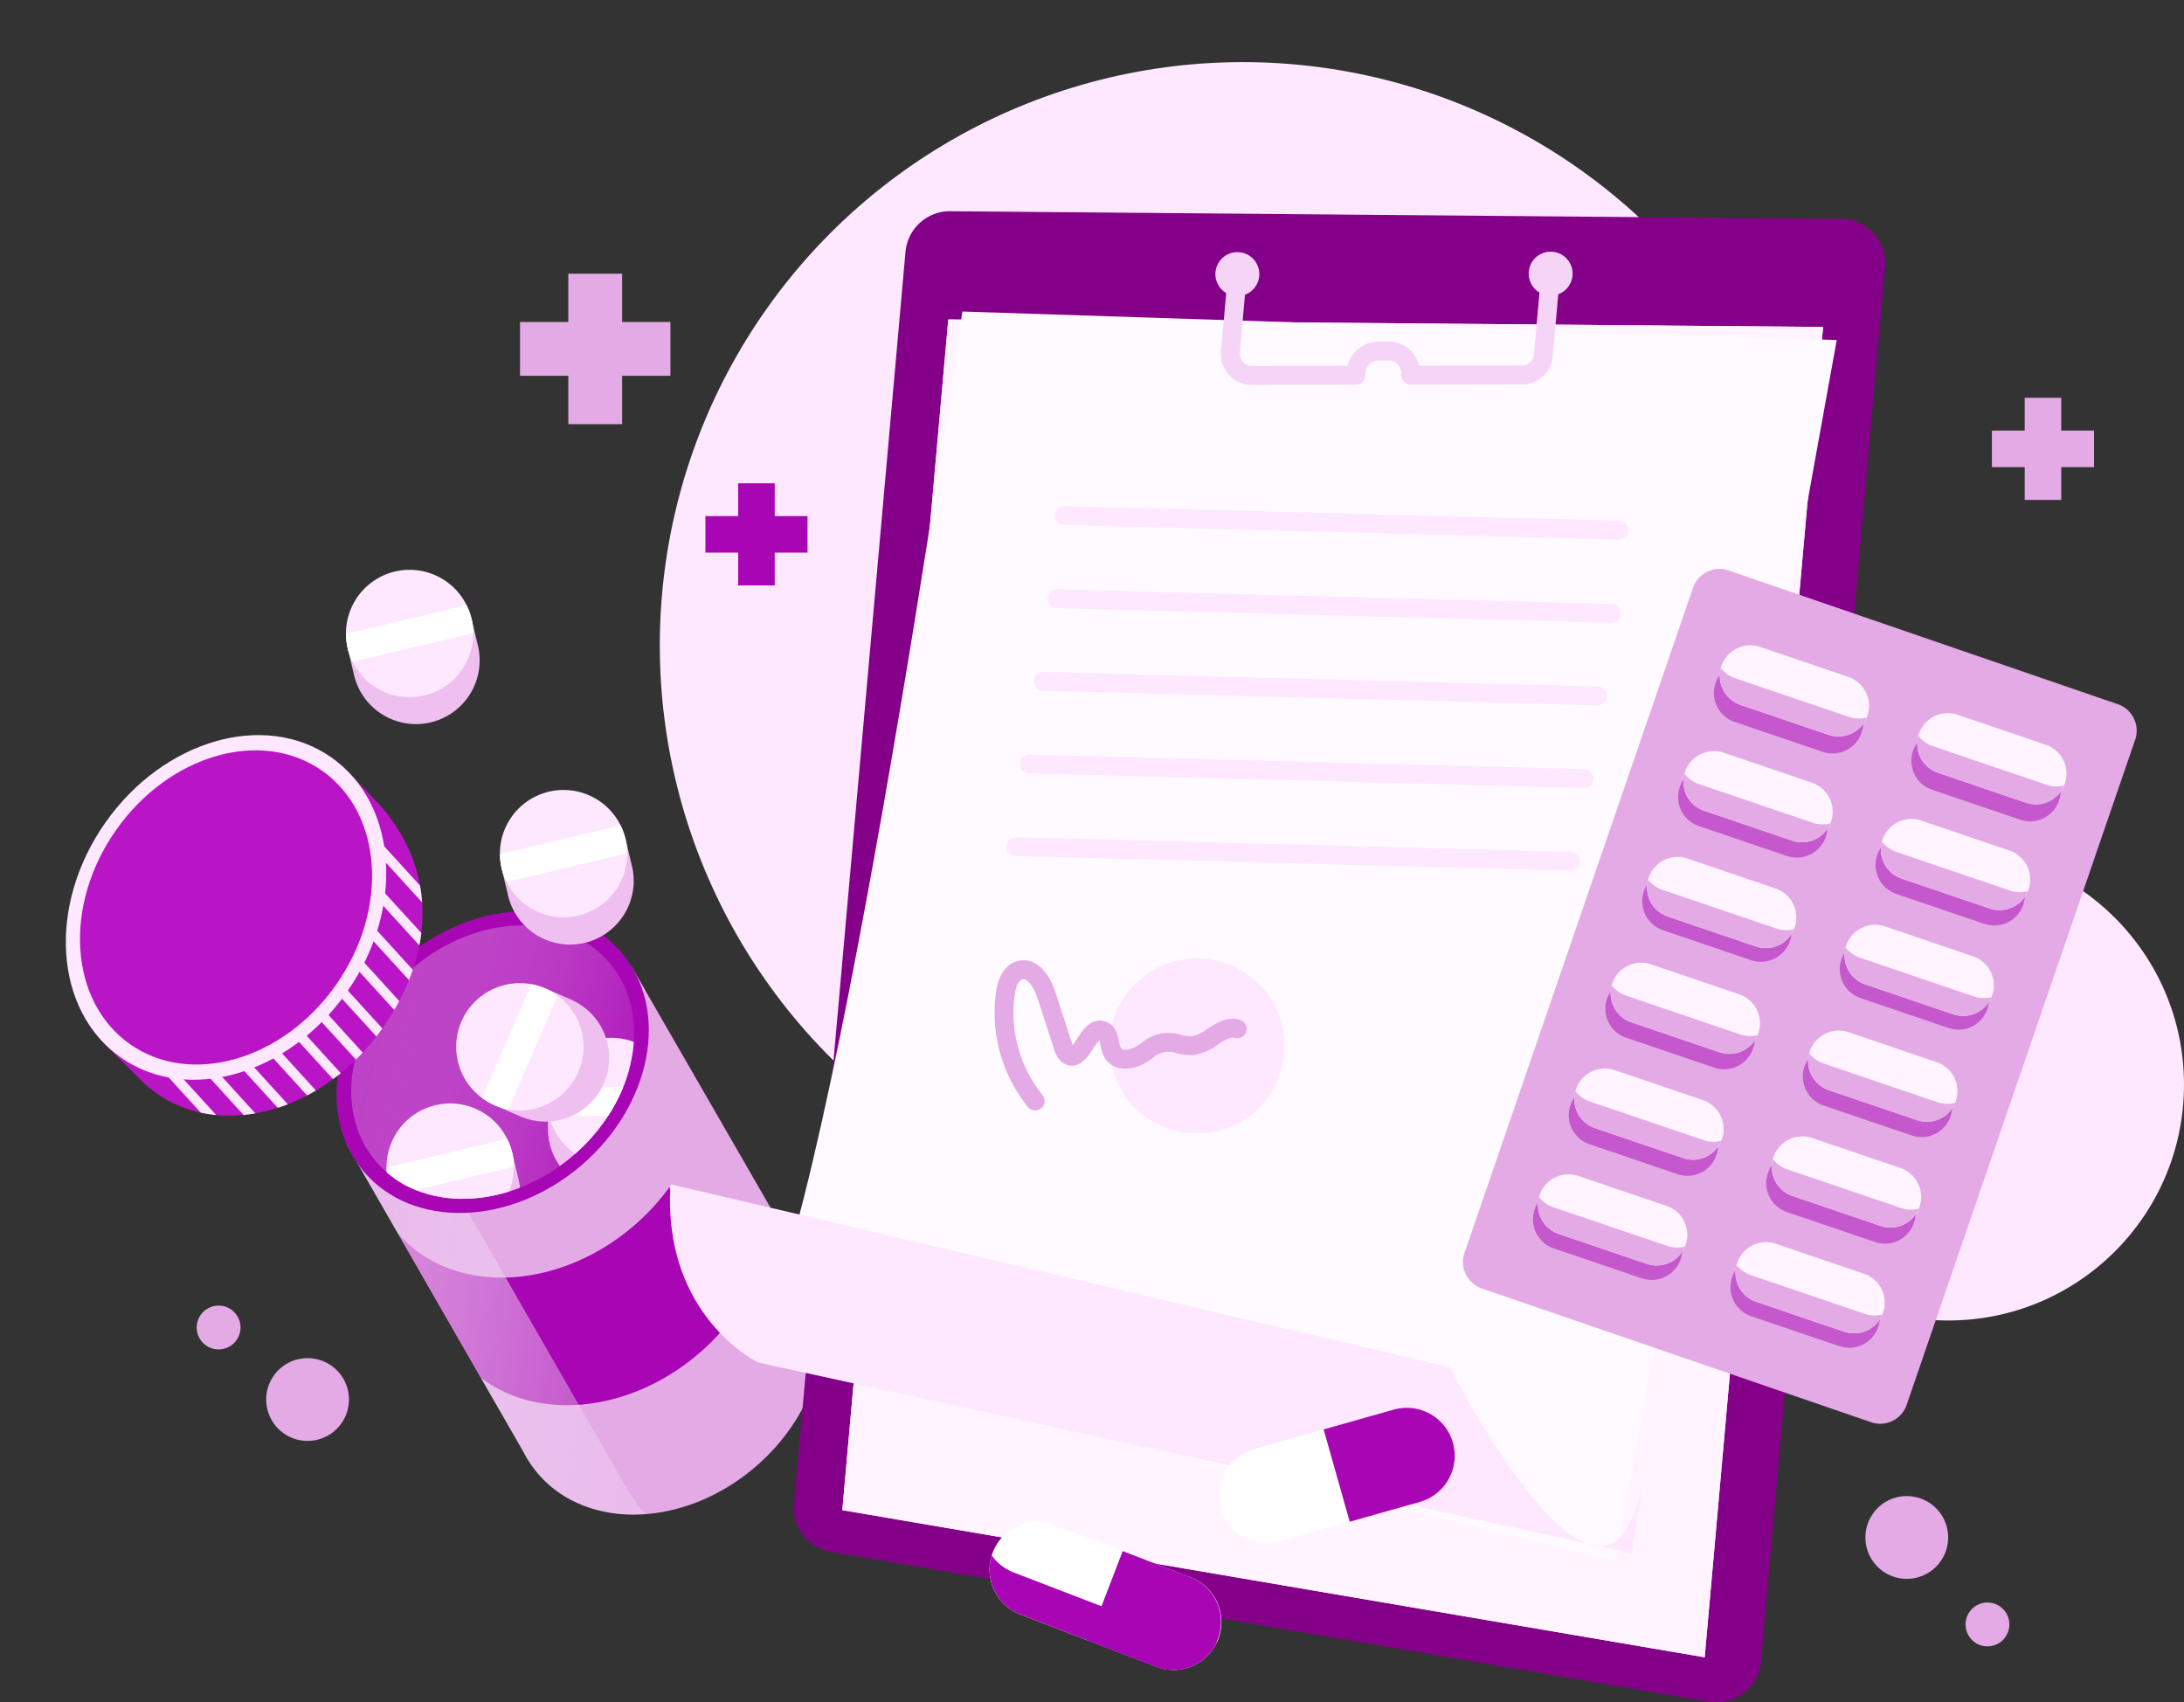 <svg xmlns="http://www.w3.org/2000/svg" xmlns:xlink="http://www.w3.org/1999/xlink" width="362.311" height="282.37" viewBox="0 0 362.311 282.37">
  <rect x="0" y="0" width="362.311" height="282.37" fill="#333333" stroke="none"/>
  <defs>
    <linearGradient id="linear-gradient" x1="1.689" y1="0.68" x2="-0.478" y2="0.181" gradientUnits="objectBoundingBox">
      <stop offset="0.002" stop-color="#fff" stop-opacity="0"/>
      <stop offset="1" stop-color="#e4aae6"/>
    </linearGradient>
    <linearGradient id="linear-gradient-2" x1="-0.341" y1="-0.451" x2="0.972" y2="1.033" gradientUnits="objectBoundingBox">
      <stop offset="0.002" stop-color="#fff" stop-opacity="0"/>
      <stop offset="1" stop-color="#a806b5"/>
    </linearGradient>
    <clipPath id="clip-path">
      <ellipse id="Ellipse_177" data-name="Ellipse 177" cx="25.417" cy="20.457" rx="25.417" ry="20.457" transform="matrix(0.762, -0.648, 0.648, 0.762, 0, 32.938)" fill="none"/>
    </clipPath>
    <linearGradient id="linear-gradient-3" x1="33.542" y1="-52.469" x2="34.201" y2="-50.294" xlink:href="#linear-gradient-2"/>
    <linearGradient id="linear-gradient-4" x1="-27.442" y1="19.182" x2="-26.8" y2="21.735" xlink:href="#linear-gradient-2"/>
    <linearGradient id="linear-gradient-5" x1="46.465" y1="-75.838" x2="47.117" y2="-73.515" xlink:href="#linear-gradient"/>
    <linearGradient id="linear-gradient-6" x1="46.542" y1="-76.812" x2="47.193" y2="-74.489" xlink:href="#linear-gradient"/>
    <linearGradient id="linear-gradient-7" x1="46.71" y1="-75.748" x2="47.361" y2="-73.424" xlink:href="#linear-gradient"/>
    <linearGradient id="linear-gradient-8" x1="46.788" y1="-76.721" x2="47.44" y2="-74.398" xlink:href="#linear-gradient"/>
    <linearGradient id="linear-gradient-9" x1="46.956" y1="-75.661" x2="47.607" y2="-73.337" xlink:href="#linear-gradient"/>
    <linearGradient id="linear-gradient-10" x1="47.032" y1="-76.634" x2="47.683" y2="-74.311" xlink:href="#linear-gradient"/>
    <linearGradient id="linear-gradient-11" x1="47.199" y1="-75.563" x2="47.85" y2="-73.24" xlink:href="#linear-gradient"/>
    <linearGradient id="linear-gradient-12" x1="47.278" y1="-76.544" x2="47.929" y2="-74.221" xlink:href="#linear-gradient"/>
    <linearGradient id="linear-gradient-13" x1="47.446" y1="-75.475" x2="48.097" y2="-73.151" xlink:href="#linear-gradient"/>
    <linearGradient id="linear-gradient-14" x1="47.521" y1="-76.457" x2="48.173" y2="-74.134" xlink:href="#linear-gradient"/>
    <linearGradient id="linear-gradient-15" x1="47.689" y1="-75.386" x2="48.341" y2="-73.063" xlink:href="#linear-gradient"/>
    <linearGradient id="linear-gradient-16" x1="47.768" y1="-76.37" x2="48.42" y2="-74.047" xlink:href="#linear-gradient"/>
  </defs>
  <g id="Group_40528" data-name="Group 40528" transform="translate(-2257.643 -3659.904)">
    <circle id="Ellipse_171" data-name="Ellipse 171" cx="96.727" cy="96.727" r="96.727" transform="translate(2356.795 3852.12) rotate(-83.515)" fill="#fee8ff"/>
    <circle id="Ellipse_172" data-name="Ellipse 172" cx="39.125" cy="39.125" r="39.125" transform="translate(2541.704 3800.686)" fill="#fee8ff"/>
    <path id="Path_79669" data-name="Path 79669" d="M2388.782,3863.485h0l-28.728-49.83-47.221,29.537L2342.1,3894.1a18.472,18.472,0,0,0,2.384,3.588c8.078,9.5,24.194,9.06,35.993-.979C2391.428,3887.392,2394.807,3873.087,2388.782,3863.485Z" transform="translate(2.369 6.599)" fill="#e4aae6"/>
    <path id="Path_79670" data-name="Path 79670" d="M2370.75,3876.4a36.889,36.889,0,0,0,6.763-7.573c-.135-.242-.252-.492-.4-.728h0l-11.156-19.354a37.18,37.18,0,0,1-6,6.475c-12.8,10.885-30.262,11.372-39.049,1.106l13.79,23.984C2344.052,3887.536,2359.271,3886.164,2370.75,3876.4Z" transform="translate(2.715 8.105)" fill="#a806b5"/>
    <path id="Path_79671" data-name="Path 79671" d="M2361.394,3903.258a21.139,21.139,0,0,1-2.728-4.107l-33.49-58.254,37.178-23.256-2.3-3.986-47.221,29.537L2342.1,3894.1a18.472,18.472,0,0,0,2.384,3.588c4.323,5.083,10.953,7.291,17.986,6.735C2362.1,3904.047,2361.739,3903.663,2361.394,3903.258Z" transform="translate(2.369 6.599)" fill="url(#linear-gradient)" style="mix-blend-mode: multiply;isolation: isolate"/>
    <ellipse id="Ellipse_173" data-name="Ellipse 173" cx="28.05" cy="22.576" rx="28.05" ry="22.576" transform="matrix(0.762, -0.648, 0.648, 0.762, 2303.369, 3837.048)" fill="#a806b5"/>
    <ellipse id="Ellipse_174" data-name="Ellipse 174" cx="25.417" cy="20.457" rx="25.417" ry="20.457" transform="matrix(0.762, -0.648, 0.648, 0.762, 2306.747, 3836.956)" fill="url(#linear-gradient-2)" style="mix-blend-mode: multiply;isolation: isolate"/>
    <g id="Group_40521" data-name="Group 40521" transform="translate(2306.747 3804.018)">
      <g id="Group_40520" data-name="Group 40520" transform="translate(0 0)" clip-path="url(#clip-path)">
        <path id="Path_79672" data-name="Path 79672" d="M2365.931,3839.862l-.05-4.643-1.084.012a10.544,10.544,0,0,0-18.95.2l-1.085.012.049,4.641a10.561,10.561,0,0,0,21.12-.223Z" transform="translate(-2303.009 -3796.742)" fill="#efbff0"/>
        <circle id="Ellipse_175" data-name="Ellipse 175" cx="10.561" cy="10.561" r="10.561" transform="translate(37.379 38.59) rotate(-45)" fill="#fee8ff"/>
        <path id="Path_79673" data-name="Path 79673" d="M2345.015,3832.922a10.311,10.311,0,0,0,.05,4.756l20.563-.218a10.3,10.3,0,0,0-.05-4.756Z" transform="translate(-2303.009 -3796.601)" fill="#fff"/>
        <path id="Path_79674" data-name="Path 79674" d="M2349.048,3818.94l-4.26-1.843-.43,1a10.543,10.543,0,0,0-7.525,17.392l-.431,1,4.26,1.842a10.56,10.56,0,1,0,8.386-19.384Z" transform="translate(-2303.458 -3797.271)" fill="#efbff0"/>
        <path id="Path_79675" data-name="Path 79675" d="M2350.462,3831.02a10.56,10.56,0,1,1-5.5-13.885A10.56,10.56,0,0,1,2350.462,3831.02Z" transform="translate(-2303.633 -3797.307)" fill="#fee8ff"/>
        <path id="Path_79676" data-name="Path 79676" d="M2334.328,3835.311a10.3,10.3,0,0,0,4.366,1.887l8.165-18.874a10.288,10.288,0,0,0-4.366-1.887Z" transform="translate(-2303.456 -3797.299)" fill="#fff"/>
        <path id="Path_79677" data-name="Path 79677" d="M2341.03,3847.849l-1.072-4.516-1.057.251a10.544,10.544,0,0,0-18.438,4.379l-1.057.252,1.073,4.516a10.561,10.561,0,0,0,20.55-4.881Z" transform="translate(-2304.096 -3796.3)" fill="#efbff0"/>
        <circle id="Ellipse_176" data-name="Ellipse 176" cx="10.561" cy="10.561" r="10.561" transform="matrix(0.982, -0.186, 0.186, 0.982, 13.241, 41.068)" fill="#fee8ff"/>
        <path id="Path_79678" data-name="Path 79678" d="M2319.14,3845.781a10.278,10.278,0,0,0,1.1,4.627l20.008-4.752a10.281,10.281,0,0,0-1.1-4.628Z" transform="translate(-2304.109 -3796.244)" fill="#fff"/>
      </g>
    </g>
    <path id="Path_79679" data-name="Path 79679" d="M2359.059,3798l-1.073-4.516-1.057.251a10.543,10.543,0,0,0-18.438,4.379l-1.055.25,1.072,4.516a10.561,10.561,0,0,0,20.551-4.881Z" transform="translate(3.424 5.578)" fill="#efbff0"/>
    <path id="Path_79680" data-name="Path 79680" d="M2350.163,3806.382a10.561,10.561,0,1,1,7.834-12.715A10.56,10.56,0,0,1,2350.163,3806.382Z" transform="translate(3.413 5.392)" fill="#fee8ff"/>
    <path id="Path_79681" data-name="Path 79681" d="M2337.169,3795.928a10.295,10.295,0,0,0,1.1,4.628l20.007-4.752a10.28,10.28,0,0,0-1.1-4.627Z" transform="translate(3.413 5.634)" fill="#fff"/>
    <path id="Path_79682" data-name="Path 79682" d="M2334.568,3762.983l-1.073-4.515-1.056.251A10.543,10.543,0,0,0,2314,3763.1l-1.055.251,1.072,4.516a10.561,10.561,0,0,0,20.55-4.881Z" transform="translate(2.374 4.076)" fill="#efbff0"/>
    <path id="Path_79683" data-name="Path 79683" d="M2325.674,3771.368a10.561,10.561,0,1,1,7.834-12.715A10.56,10.56,0,0,1,2325.674,3771.368Z" transform="translate(2.361 3.89)" fill="#fee8ff"/>
    <path id="Path_79684" data-name="Path 79684" d="M2312.679,3760.915a10.294,10.294,0,0,0,1.1,4.627l20.008-4.752a10.307,10.307,0,0,0-1.1-4.627Z" transform="translate(2.362 4.131)" fill="#fff"/>
    <path id="Path_79685" data-name="Path 79685" d="M2318.955,3787.1l-4.369-4.573-1.194,1.345c-10.742-4.027-24.6,1.185-33.018,13.174-6.687,9.521-8.184,20.809-4.8,29.433l-1.213,1.366,6.483,6.464,0-.005a19.8,19.8,0,0,0,2.074,1.686c11.059,7.769,27.848,2.927,37.5-10.813C2329.74,3811.908,2329.19,3797.694,2318.955,3787.1Z" transform="translate(0.694 5.263)" fill="#b914c6"/>
    <path id="Path_79686" data-name="Path 79686" d="M2292.929,3838.17a19.963,19.963,0,0,1-2.559-.39l-16.025-17.585-3.265-3.583,1.194-1.1,1.743,1.913Z" transform="translate(0.577 6.679)" fill="#fee8ff"/>
    <path id="Path_79687" data-name="Path 79687" d="M2299.148,3837.9c-.647.11-1.3.207-1.95.268l-19.645-21.559,1.195-1.1Z" transform="translate(0.855 6.679)" fill="#fee8ff"/>
    <path id="Path_79688" data-name="Path 79688" d="M2304.257,3836.391c-.548.219-1.11.414-1.67.585l-18.561-20.365,1.194-1.1Z" transform="translate(1.132 6.679)" fill="#fee8ff"/>
    <path id="Path_79689" data-name="Path 79689" d="M2308.646,3834.112c-.487.28-.975.561-1.462.817l-16.7-18.318,1.207-1.1Z" transform="translate(1.41 6.679)" fill="#fee8ff"/>
    <path id="Path_79690" data-name="Path 79690" d="M2312.487,3831.236c-.426.341-.853.67-1.292.987l-14.234-15.611,1.206-1.1Z" transform="translate(1.688 6.679)" fill="#fee8ff"/>
    <path id="Path_79691" data-name="Path 79691" d="M2315.854,3827.823c-.366.4-.744.78-1.133,1.157l-11.286-12.37,1.207-1.1Z" transform="translate(1.965 6.679)" fill="#fee8ff"/>
    <path id="Path_79692" data-name="Path 79692" d="M2319.073,3824.088c-.317.45-.646.9-.988,1.328l-13.832-15.173,1.195-1.1Z" transform="translate(2.001 6.406)" fill="#fee8ff"/>
    <path id="Path_79693" data-name="Path 79693" d="M2321.875,3819.856c-.255.5-.536,1-.827,1.486l-16.795-18.426,1.195-1.1Z" transform="translate(2.001 6.091)" fill="#fee8ff"/>
    <path id="Path_79694" data-name="Path 79694" d="M2324.13,3814.991c-.195.573-.4,1.145-.646,1.707l-19.232-21.1,1.195-1.1Z" transform="translate(2.001 5.777)" fill="#fee8ff"/>
    <path id="Path_79695" data-name="Path 79695" d="M2325.544,3809.212q-.127,1.023-.329,2.047l-20.962-22.984,1.195-1.1Z" transform="translate(2.001 5.463)" fill="#fee8ff"/>
    <path id="Path_79696" data-name="Path 79696" d="M2325.665,3804.431l-19.827-21.74-1.585-1.743,1.195-1.1,2.827,3.108,17.038,18.683A21.314,21.314,0,0,1,2325.665,3804.431Z" transform="translate(2.001 5.148)" fill="#fee8ff"/>
    <ellipse id="Ellipse_178" data-name="Ellipse 178" cx="30.404" cy="24.471" rx="30.404" ry="24.471" transform="translate(2257.643 3821.236) rotate(-54.915)" fill="#fee8ff"/>
    <ellipse id="Ellipse_179" data-name="Ellipse 179" cx="27.717" cy="22.308" rx="27.717" ry="22.308" transform="translate(2260.956 3820.28) rotate(-54.914)" fill="#b914c6"/>
    <path id="Path_79697" data-name="Path 79697" d="M2535.733,3940.725l-145.657-24.853a7.4,7.4,0,0,1-6.125-7.949l18.486-207.682a7.4,7.4,0,0,1,7.434-6.744l147.754,1.264a7.4,7.4,0,0,1,7.308,8.056l-20.586,231.27A7.4,7.4,0,0,1,2535.733,3940.725Z" transform="translate(5.42 1.442)" fill="#840089"/>
    <path id="Path_79698" data-name="Path 79698" d="M2534.687,3932.623l-143.061-24.41,17.579-197.5,145.124,1.242Z" transform="translate(5.751 2.181)" fill="#e7edf4"/>
    <path id="Path_79699" data-name="Path 79699" d="M2534.687,3932.623l-143.061-24.41,17.579-197.5,145.124,1.242Z" transform="translate(5.751 2.181)" fill="#fff4ff"/>
    <path id="Path_79700" data-name="Path 79700" d="M2557.244,3714.185l-145.052-4.736s-23.159,162.075-35.723,172.2l144.142,35.123Z" transform="translate(5.101 2.127)" fill="#fffaff"/>
    <path id="Path_79701" data-name="Path 79701" d="M2378.815,3877.817s-15.927-7.7-14.511-29.561l129.3,30.354s26.733,52.816,32.241,17.518l-2.08,13.331Z" transform="translate(4.574 8.084)" fill="#fee8ff"/>
    <path id="Path_79702" data-name="Path 79702" d="M2510.212,3703.911a3.642,3.642,0,1,0-5.478,2.8l-.917,10.309a1.959,1.959,0,0,1-1.958,1.795l-17.072.028a5.267,5.267,0,0,0-5.119-4h-.036l-1.651.011a5.25,5.25,0,0,0-5.083,4.01l-15.92.026h0a1.967,1.967,0,0,1-1.959-2.142l.861-9.68a3.643,3.643,0,1,0-3.116-.278l-.862,9.681a5.1,5.1,0,0,0,5.076,5.548h.01l17.29-.028a1.566,1.566,0,0,0,1.558-1.432l.05-.612a2.138,2.138,0,0,1,2.123-1.964l1.651-.011a2.051,2.051,0,0,1,1.587.685,2.119,2.119,0,0,1,.567,1.63,1.564,1.564,0,0,0,.41,1.188,1.408,1.408,0,0,0,1.151.5l18.493-.03a5.074,5.074,0,0,0,5.069-4.646l.916-10.309A3.634,3.634,0,0,0,2510.212,3703.911Z" transform="translate(8.297 1.718)" fill="#f6d4f7"/>
    <g id="Group_40522" data-name="Group 40522" transform="translate(2432.676 3743.849)">
      <path id="Path_79703" data-name="Path 79703" d="M2518.962,3745.946h-.042L2427,3743.522a1.564,1.564,0,0,1,.039-3.128h.042l91.924,2.423a1.564,1.564,0,0,1-.04,3.128Z" transform="translate(-2425.473 -3740.394)" fill="#fee8ff"/>
    </g>
    <g id="Group_40523" data-name="Group 40523" transform="translate(2431.448 3757.645)">
      <path id="Path_79704" data-name="Path 79704" d="M2517.785,3759.175h-.043l-91.923-2.424a1.564,1.564,0,0,1,.039-3.128h.042l91.924,2.424a1.564,1.564,0,0,1-.04,3.128Z" transform="translate(-2424.295 -3753.622)" fill="#fee8ff"/>
    </g>
    <g id="Group_40524" data-name="Group 40524" transform="translate(2429.181 3771.349)">
      <path id="Path_79705" data-name="Path 79705" d="M2515.61,3772.315h-.042l-91.925-2.424a1.564,1.564,0,0,1,.04-3.128h.042l91.925,2.423a1.564,1.564,0,0,1-.04,3.128Z" transform="translate(-2422.122 -3766.763)" fill="#fee8ff"/>
    </g>
    <g id="Group_40525" data-name="Group 40525" transform="translate(2426.913 3785.053)">
      <path id="Path_79706" data-name="Path 79706" d="M2513.438,3785.456h-.042l-91.925-2.425a1.564,1.564,0,0,1,.04-3.128h.042l91.925,2.425a1.564,1.564,0,0,1-.04,3.128Z" transform="translate(-2419.948 -3779.903)" fill="#fee8ff"/>
    </g>
    <g id="Group_40526" data-name="Group 40526" transform="translate(2424.646 3798.758)">
      <path id="Path_79707" data-name="Path 79707" d="M2511.264,3798.6h-.042l-91.925-2.424a1.564,1.564,0,0,1,.04-3.128h.043l91.924,2.424a1.564,1.564,0,0,1-.039,3.128Z" transform="translate(-2417.774 -3793.044)" fill="#fee8ff"/>
    </g>
    <path id="Path_79708" data-name="Path 79708" d="M2463.118,3828.149a14.525,14.525,0,1,1-13.18-15.755A14.526,14.526,0,0,1,2463.118,3828.149Z" transform="translate(7.574 6.542)" fill="#fee8ff"/>
    <g id="Group_40527" data-name="Group 40527" transform="translate(2422.636 3819.182)">
      <path id="Path_79709" data-name="Path 79709" d="M2422.59,3837.541a1.562,1.562,0,0,1-1.212-.574,24.859,24.859,0,0,1-5.266-19.192c.526-3.46,2.173-4.623,3.462-4.99,2.653-.758,5.107,1.259,6.405,5.256l2.735,8.425c.018.055.047.149.082.246.25-.313.551-.776.758-1.1.9-1.386,2.4-3.7,4.808-2.772,1.6.623,1.91,2.187,2.116,3.225a4.022,4.022,0,0,0,.329,1.141c.276.416,1.4.334,2.316-.171.37-.2.73-.442,1.091-.677a6.858,6.858,0,0,1,6.58-1.353,6.106,6.106,0,0,0,1.8.23,6.787,6.787,0,0,0,2.584-1.241c1.442-.932,3.238-2.091,5.379-1.492a1.565,1.565,0,0,1-.848,3.012c-.735-.209-1.558.281-2.832,1.107a9.2,9.2,0,0,1-3.948,1.724,8.435,8.435,0,0,1-2.815-.286,3.941,3.941,0,0,0-4.187.918c-.426.277-.853.556-1.291.8-2.135,1.178-5.031,1.271-6.433-.836a6.108,6.108,0,0,1-.793-2.263c-.049-.243-.114-.573-.184-.791a10.089,10.089,0,0,0-1.047,1.431c-.813,1.255-2.505,3.862-4.931,2.356a3.884,3.884,0,0,1-1.51-2.244l-2.735-8.425c-.569-1.751-1.663-3.461-2.572-3.213-.558.158-1.015,1.075-1.225,2.452a21.674,21.674,0,0,0,4.593,16.74,1.565,1.565,0,0,1-1.208,2.556Z" transform="translate(-2415.845 -3812.627)" fill="#e4aae6"/>
    </g>
    <path id="Path_79710" data-name="Path 79710" d="M2448.414,3911.14l-22.56-8.68a7.955,7.955,0,0,0-10.28,4.568h0a7.954,7.954,0,0,0,4.568,10.279l22.559,8.679a7.952,7.952,0,0,0,10.279-4.567h0A7.952,7.952,0,0,0,2448.414,3911.14Z" transform="translate(6.756 10.388)" fill="#fff"/>
    <path id="Path_79711" data-name="Path 79711" d="M2447.74,3910.939l-11.281-4.34-5.712,14.846,11.28,4.34a7.954,7.954,0,0,0,5.713-14.846Z" transform="translate(7.43 10.589)" fill="#a806b5"/>
    <path id="Path_79712" data-name="Path 79712" d="M2448.2,3921.323l-29.166-11.221a7.923,7.923,0,0,1-3.621-2.811,7.947,7.947,0,0,0,4.729,9.785l22.56,8.679a7.947,7.947,0,0,0,10.068-4.091A7.927,7.927,0,0,1,2448.2,3921.323Z" transform="translate(6.756 10.618)" fill="url(#linear-gradient-3)" style="mix-blend-mode: multiply;isolation: isolate"/>
    <path id="Path_79713" data-name="Path 79713" d="M2480.534,3884.109l-23.26,6.577a7.954,7.954,0,0,0-5.49,9.818h0a7.955,7.955,0,0,0,9.818,5.49l23.26-6.577a7.954,7.954,0,0,0,5.49-9.818h0A7.955,7.955,0,0,0,2480.534,3884.109Z" transform="translate(8.32 9.61)" fill="#fff"/>
    <path id="Path_79714" data-name="Path 79714" d="M2479.817,3884.109l-11.63,3.289,4.328,15.308,11.63-3.288a7.954,7.954,0,0,0-4.328-15.308Z" transform="translate(9.037 9.61)" fill="#a806b5"/>
    <path id="Path_79715" data-name="Path 79715" d="M2486.585,3892.314l-30.071,8.5a7.916,7.916,0,0,1-4.584-.079,7.949,7.949,0,0,0,9.651,5l23.26-6.577a7.947,7.947,0,0,0,5.606-9.311A7.9,7.9,0,0,1,2486.585,3892.314Z" transform="translate(8.339 9.869)" fill="url(#linear-gradient-4)" style="mix-blend-mode: multiply;isolation: isolate"/>
    <path id="Path_79716" data-name="Path 79716" d="M2365.312,3711.449H2357.3v-8.013h-8.928v8.013h-8.013v8.928h8.013v8.012h8.928v-8.012h8.013Z" transform="translate(3.55 1.868)" fill="#e4aae6"/>
    <path id="Path_79717" data-name="Path 79717" d="M2386.79,3742.209h-5.439v-5.44h-6.062v5.44h-5.44v6.061h5.44v5.44h6.062v-5.44h5.439Z" transform="translate(4.816 3.299)" fill="#a806b5"/>
    <path id="Path_79718" data-name="Path 79718" d="M2591.431,3728.61h-5.44v-5.44h-6.062v5.44h-5.439v6.062h5.439v5.44h6.062v-5.44h5.44Z" transform="translate(13.599 2.715)" fill="#e4aae6"/>
    <path id="Path_79719" data-name="Path 79719" d="M2563.866,3889.308l38.089-110.845a4.67,4.67,0,0,0-3.239-5.73l-64.033-22a4.671,4.671,0,0,0-6.077,2.529L2490.518,3864.1a4.669,4.669,0,0,0,3.238,5.729l64.033,22A4.671,4.671,0,0,0,2563.866,3889.308Z" transform="translate(9.986 3.886)" fill="#e4aae6"/>
    <path id="Path_79720" data-name="Path 79720" d="M2551.588,3770.474l-14.612-4.965a5.078,5.078,0,0,0-6.441,3.175h0a5.078,5.078,0,0,0,3.173,6.442l14.613,4.966a5.079,5.079,0,0,0,6.442-3.175h0A5.079,5.079,0,0,0,2551.588,3770.474Z" transform="translate(11.701 4.521)" fill="#a806b5" opacity="0.5"/>
    <path id="Path_79721" data-name="Path 79721" d="M2583,3781.268l-14.612-4.965a5.078,5.078,0,0,0-6.442,3.174h0a5.079,5.079,0,0,0,3.174,6.442l14.612,4.965a5.077,5.077,0,0,0,6.442-3.174h0A5.077,5.077,0,0,0,2583,3781.268Z" transform="translate(13.049 4.984)" fill="#a806b5" opacity="0.5"/>
    <path id="Path_79722" data-name="Path 79722" d="M2545.9,3787.041l-14.611-4.966a5.078,5.078,0,0,0-6.442,3.174h0a5.078,5.078,0,0,0,3.174,6.442l14.612,4.965a5.077,5.077,0,0,0,6.442-3.173h0A5.078,5.078,0,0,0,2545.9,3787.041Z" transform="translate(11.457 5.232)" fill="#a806b5" opacity="0.5"/>
    <path id="Path_79723" data-name="Path 79723" d="M2577.308,3797.836l-14.613-4.966a5.076,5.076,0,0,0-6.441,3.174h0a5.078,5.078,0,0,0,3.174,6.442l14.612,4.965a5.078,5.078,0,0,0,6.442-3.174h0A5.077,5.077,0,0,0,2577.308,3797.836Z" transform="translate(12.805 5.695)" fill="#a806b5" opacity="0.5"/>
    <path id="Path_79724" data-name="Path 79724" d="M2540.2,3803.608l-14.613-4.965a5.077,5.077,0,0,0-6.441,3.174h0a5.078,5.078,0,0,0,3.174,6.442l14.612,4.965a5.076,5.076,0,0,0,6.441-3.174h0A5.076,5.076,0,0,0,2540.2,3803.608Z" transform="translate(11.212 5.943)" fill="#a806b5" opacity="0.5"/>
    <path id="Path_79725" data-name="Path 79725" d="M2571.614,3814.4,2557,3809.436a5.079,5.079,0,0,0-6.442,3.175h0a5.078,5.078,0,0,0,3.174,6.442l14.612,4.965a5.079,5.079,0,0,0,6.442-3.175h0A5.079,5.079,0,0,0,2571.614,3814.4Z" transform="translate(12.561 6.407)" fill="#a806b5" opacity="0.5"/>
    <path id="Path_79726" data-name="Path 79726" d="M2534.33,3820.7l-14.611-4.966a5.078,5.078,0,0,0-6.442,3.174h0a5.077,5.077,0,0,0,3.175,6.442l14.611,4.965a5.078,5.078,0,0,0,6.442-3.173h0A5.077,5.077,0,0,0,2534.33,3820.7Z" transform="translate(10.96 6.677)" fill="#a806b5" opacity="0.5"/>
    <path id="Path_79727" data-name="Path 79727" d="M2565.743,3831.49l-14.613-4.966a5.078,5.078,0,0,0-6.441,3.175h0a5.076,5.076,0,0,0,3.173,6.442l14.613,4.966a5.079,5.079,0,0,0,6.442-3.175h0A5.079,5.079,0,0,0,2565.743,3831.49Z" transform="translate(12.308 7.14)" fill="#a806b5" opacity="0.5"/>
    <path id="Path_79728" data-name="Path 79728" d="M2528.508,3837.643l-14.612-4.964a5.078,5.078,0,0,0-6.442,3.174h0a5.077,5.077,0,0,0,3.173,6.442l14.612,4.966a5.078,5.078,0,0,0,6.442-3.175h0A5.08,5.08,0,0,0,2528.508,3837.643Z" transform="translate(10.71 7.404)" fill="#a806b5" opacity="0.5"/>
    <path id="Path_79729" data-name="Path 79729" d="M2559.92,3848.437l-14.612-4.965a5.079,5.079,0,0,0-6.442,3.174h0a5.079,5.079,0,0,0,3.175,6.442l14.612,4.965a5.076,5.076,0,0,0,6.441-3.173h0A5.078,5.078,0,0,0,2559.92,3848.437Z" transform="translate(12.058 7.867)" fill="#a806b5" opacity="0.5"/>
    <path id="Path_79730" data-name="Path 79730" d="M2522.816,3854.21l-14.612-4.966a5.078,5.078,0,0,0-6.442,3.174h0a5.078,5.078,0,0,0,3.174,6.442l14.612,4.965a5.078,5.078,0,0,0,6.442-3.173h0A5.079,5.079,0,0,0,2522.816,3854.21Z" transform="translate(10.466 8.115)" fill="#a806b5" opacity="0.5"/>
    <path id="Path_79731" data-name="Path 79731" d="M2554.227,3865l-14.611-4.965a5.077,5.077,0,0,0-6.442,3.174h0a5.078,5.078,0,0,0,3.173,6.442l14.613,4.966a5.078,5.078,0,0,0,6.442-3.175h0A5.078,5.078,0,0,0,2554.227,3865Z" transform="translate(11.814 8.578)" fill="#a806b5" opacity="0.5"/>
    <path id="Path_79732" data-name="Path 79732" d="M2552.519,3767.769l-14.612-4.966a5.079,5.079,0,0,0-6.442,3.175h0a5.077,5.077,0,0,0,3.175,6.441l14.612,4.966a5.078,5.078,0,0,0,6.442-3.174h0A5.079,5.079,0,0,0,2552.519,3767.769Z" transform="translate(11.741 4.405)" fill="#fff4ff"/>
    <path id="Path_79733" data-name="Path 79733" d="M2552.646,3774.262l-18.89-6.419a5.063,5.063,0,0,1-2.382-1.7,5.074,5.074,0,0,0,3.265,6.122l14.613,4.965a5.073,5.073,0,0,0,6.319-2.865A5.042,5.042,0,0,1,2552.646,3774.262Z" transform="translate(11.74 4.56)" fill="url(#linear-gradient-5)" style="mix-blend-mode: multiply;isolation: isolate"/>
    <path id="Path_79734" data-name="Path 79734" d="M2583.931,3778.562l-14.613-4.965a5.078,5.078,0,0,0-6.442,3.173h0a5.079,5.079,0,0,0,3.174,6.442l14.612,4.966A5.078,5.078,0,0,0,2587.1,3785h0A5.078,5.078,0,0,0,2583.931,3778.562Z" transform="translate(13.089 4.868)" fill="#fff4ff"/>
    <path id="Path_79735" data-name="Path 79735" d="M2584.057,3785.056l-18.89-6.419a5.06,5.06,0,0,1-2.381-1.7,5.074,5.074,0,0,0,3.266,6.123l14.611,4.965a5.073,5.073,0,0,0,6.32-2.866A5.056,5.056,0,0,1,2584.057,3785.056Z" transform="translate(13.089 5.023)" fill="url(#linear-gradient-6)" style="mix-blend-mode: multiply;isolation: isolate"/>
    <path id="Path_79736" data-name="Path 79736" d="M2546.735,3784.6l-14.611-4.966a5.078,5.078,0,0,0-6.442,3.174h0a5.078,5.078,0,0,0,3.175,6.442l14.611,4.965a5.078,5.078,0,0,0,6.442-3.174h0A5.077,5.077,0,0,0,2546.735,3784.6Z" transform="translate(11.493 5.127)" fill="#fff4ff"/>
    <path id="Path_79737" data-name="Path 79737" d="M2546.862,3791.091l-18.891-6.419a5.064,5.064,0,0,1-2.381-1.7,5.074,5.074,0,0,0,3.266,6.123l14.612,4.965a5.074,5.074,0,0,0,6.319-2.865A5.067,5.067,0,0,1,2546.862,3791.091Z" transform="translate(11.493 5.282)" fill="url(#linear-gradient-7)" style="mix-blend-mode: multiply;isolation: isolate"/>
    <path id="Path_79738" data-name="Path 79738" d="M2578.147,3795.391l-14.611-4.966a5.077,5.077,0,0,0-6.442,3.174h0a5.077,5.077,0,0,0,3.173,6.442l14.613,4.965a5.079,5.079,0,0,0,6.442-3.174h0A5.078,5.078,0,0,0,2578.147,3795.391Z" transform="translate(12.841 5.59)" fill="#fff4ff"/>
    <path id="Path_79739" data-name="Path 79739" d="M2578.275,3801.884l-18.891-6.419a5.051,5.051,0,0,1-2.381-1.7,5.073,5.073,0,0,0,3.264,6.123l14.613,4.965a5.073,5.073,0,0,0,6.319-2.866A5.056,5.056,0,0,1,2578.275,3801.884Z" transform="translate(12.841 5.745)" fill="url(#linear-gradient-8)" style="mix-blend-mode: multiply;isolation: isolate"/>
    <path id="Path_79740" data-name="Path 79740" d="M2540.954,3801.424l-14.613-4.965a5.077,5.077,0,0,0-6.441,3.173h0a5.076,5.076,0,0,0,3.174,6.442l14.613,4.966a5.077,5.077,0,0,0,6.442-3.174h0A5.079,5.079,0,0,0,2540.954,3801.424Z" transform="translate(11.244 5.849)" fill="#fff4ff"/>
    <path id="Path_79741" data-name="Path 79741" d="M2541.08,3807.918l-18.89-6.419a5.053,5.053,0,0,1-2.381-1.7,5.072,5.072,0,0,0,3.264,6.122l14.613,4.966a5.073,5.073,0,0,0,6.319-2.866A5.043,5.043,0,0,1,2541.08,3807.918Z" transform="translate(11.245 6.004)" fill="url(#linear-gradient-9)" style="mix-blend-mode: multiply;isolation: isolate"/>
    <path id="Path_79742" data-name="Path 79742" d="M2572.366,3812.218l-14.612-4.965a5.078,5.078,0,0,0-6.442,3.173h0a5.079,5.079,0,0,0,3.175,6.442l14.611,4.965a5.077,5.077,0,0,0,6.442-3.175h0A5.078,5.078,0,0,0,2572.366,3812.218Z" transform="translate(12.593 6.313)" fill="#fff4ff"/>
    <path id="Path_79743" data-name="Path 79743" d="M2572.492,3818.712l-18.89-6.419a5.055,5.055,0,0,1-2.381-1.7,5.075,5.075,0,0,0,3.266,6.123l14.611,4.965a5.074,5.074,0,0,0,6.32-2.866A5.06,5.06,0,0,1,2572.492,3818.712Z" transform="translate(12.593 6.467)" fill="url(#linear-gradient-10)" style="mix-blend-mode: multiply;isolation: isolate"/>
    <path id="Path_79744" data-name="Path 79744" d="M2535.171,3818.252l-14.612-4.966a5.078,5.078,0,0,0-6.442,3.174h0a5.079,5.079,0,0,0,3.175,6.442l14.612,4.965a5.077,5.077,0,0,0,6.441-3.174h0A5.077,5.077,0,0,0,2535.171,3818.252Z" transform="translate(10.996 6.572)" fill="#fff4ff"/>
    <path id="Path_79745" data-name="Path 79745" d="M2535.3,3824.746l-18.89-6.419a5.06,5.06,0,0,1-2.381-1.7,5.074,5.074,0,0,0,3.265,6.123l14.612,4.966a5.074,5.074,0,0,0,6.32-2.866A5.06,5.06,0,0,1,2535.3,3824.746Z" transform="translate(10.996 6.727)" fill="url(#linear-gradient-11)" style="mix-blend-mode: multiply;isolation: isolate"/>
    <path id="Path_79746" data-name="Path 79746" d="M2566.583,3829.047l-14.611-4.966a5.078,5.078,0,0,0-6.442,3.174h0a5.078,5.078,0,0,0,3.173,6.442l14.613,4.965a5.077,5.077,0,0,0,6.442-3.175h0A5.077,5.077,0,0,0,2566.583,3829.047Z" transform="translate(12.344 7.035)" fill="#fff4ff"/>
    <path id="Path_79747" data-name="Path 79747" d="M2566.709,3835.54l-18.89-6.419a5.045,5.045,0,0,1-2.381-1.7,5.075,5.075,0,0,0,3.264,6.123l14.613,4.965a5.073,5.073,0,0,0,6.318-2.865A5.057,5.057,0,0,1,2566.709,3835.54Z" transform="translate(12.344 7.19)" fill="url(#linear-gradient-12)" style="mix-blend-mode: multiply;isolation: isolate"/>
    <path id="Path_79748" data-name="Path 79748" d="M2529.388,3835.08l-14.612-4.965a5.078,5.078,0,0,0-6.442,3.173h0a5.078,5.078,0,0,0,3.174,6.442l14.612,4.965a5.078,5.078,0,0,0,6.442-3.174h0A5.079,5.079,0,0,0,2529.388,3835.08Z" transform="translate(10.749 7.294)" fill="#fff4ff"/>
    <path id="Path_79749" data-name="Path 79749" d="M2529.516,3841.574l-18.89-6.419a5.054,5.054,0,0,1-2.382-1.7,5.076,5.076,0,0,0,3.265,6.123l14.612,4.965a5.073,5.073,0,0,0,6.32-2.866A5.057,5.057,0,0,1,2529.516,3841.574Z" transform="translate(10.748 7.449)" fill="url(#linear-gradient-13)" style="mix-blend-mode: multiply;isolation: isolate"/>
    <path id="Path_79750" data-name="Path 79750" d="M2560.8,3845.873l-14.612-4.965a5.079,5.079,0,0,0-6.442,3.175h0a5.078,5.078,0,0,0,3.175,6.442l14.612,4.965a5.077,5.077,0,0,0,6.441-3.174h0A5.077,5.077,0,0,0,2560.8,3845.873Z" transform="translate(12.097 7.757)" fill="#fff4ff"/>
    <path id="Path_79751" data-name="Path 79751" d="M2560.927,3852.367l-18.89-6.419a5.041,5.041,0,0,1-2.381-1.7,5.074,5.074,0,0,0,3.266,6.123l14.611,4.965a5.075,5.075,0,0,0,6.32-2.865A5.052,5.052,0,0,1,2560.927,3852.367Z" transform="translate(12.096 7.912)" fill="url(#linear-gradient-14)" style="mix-blend-mode: multiply;isolation: isolate"/>
    <path id="Path_79752" data-name="Path 79752" d="M2523.606,3851.908l-14.613-4.965a5.077,5.077,0,0,0-6.441,3.174h0a5.079,5.079,0,0,0,3.174,6.442l14.613,4.965a5.078,5.078,0,0,0,6.442-3.175h0A5.078,5.078,0,0,0,2523.606,3851.908Z" transform="translate(10.5 8.016)" fill="#fff4ff"/>
    <path id="Path_79753" data-name="Path 79753" d="M2523.732,3858.4l-18.89-6.419a5.051,5.051,0,0,1-2.38-1.7,5.074,5.074,0,0,0,3.264,6.123l14.612,4.965a5.074,5.074,0,0,0,6.32-2.866A5.061,5.061,0,0,1,2523.732,3858.4Z" transform="translate(10.5 8.171)" fill="url(#linear-gradient-15)" style="mix-blend-mode: multiply;isolation: isolate"/>
    <path id="Path_79754" data-name="Path 79754" d="M2555.017,3862.7l-14.611-4.965a5.079,5.079,0,0,0-6.442,3.175h0a5.078,5.078,0,0,0,3.174,6.442l14.612,4.965a5.078,5.078,0,0,0,6.442-3.174h0A5.079,5.079,0,0,0,2555.017,3862.7Z" transform="translate(11.848 8.479)" fill="#fff4ff"/>
    <path id="Path_79755" data-name="Path 79755" d="M2555.144,3869.2l-18.89-6.42a5.038,5.038,0,0,1-2.381-1.7,5.075,5.075,0,0,0,3.265,6.123l14.612,4.966a5.074,5.074,0,0,0,6.319-2.866A5.045,5.045,0,0,1,2555.144,3869.2Z" transform="translate(11.849 8.634)" fill="url(#linear-gradient-16)" style="mix-blend-mode: multiply;isolation: isolate"/>
    <path id="Path_79756" data-name="Path 79756" d="M2568.093,3904.711a6.863,6.863,0,1,1-6.864-6.863A6.863,6.863,0,0,1,2568.093,3904.711Z" transform="translate(12.735 10.213)" fill="#e4aae6"/>
    <path id="Path_79757" data-name="Path 79757" d="M2313.713,3882.773a6.864,6.864,0,1,1-6.864-6.863A6.865,6.865,0,0,1,2313.713,3882.773Z" transform="translate(1.818 9.271)" fill="#e4aae6"/>
    <path id="Path_79758" data-name="Path 79758" d="M2577.565,3918.412a3.634,3.634,0,1,1-3.634-3.634A3.634,3.634,0,0,1,2577.565,3918.412Z" transform="translate(13.419 10.939)" fill="#e4aae6"/>
    <path id="Path_79759" data-name="Path 79759" d="M2296.2,3871.189a3.634,3.634,0,1,1-3.633-3.635A3.633,3.633,0,0,1,2296.2,3871.189Z" transform="translate(1.343 8.912)" fill="#e4aae6"/>
  </g>
</svg>
